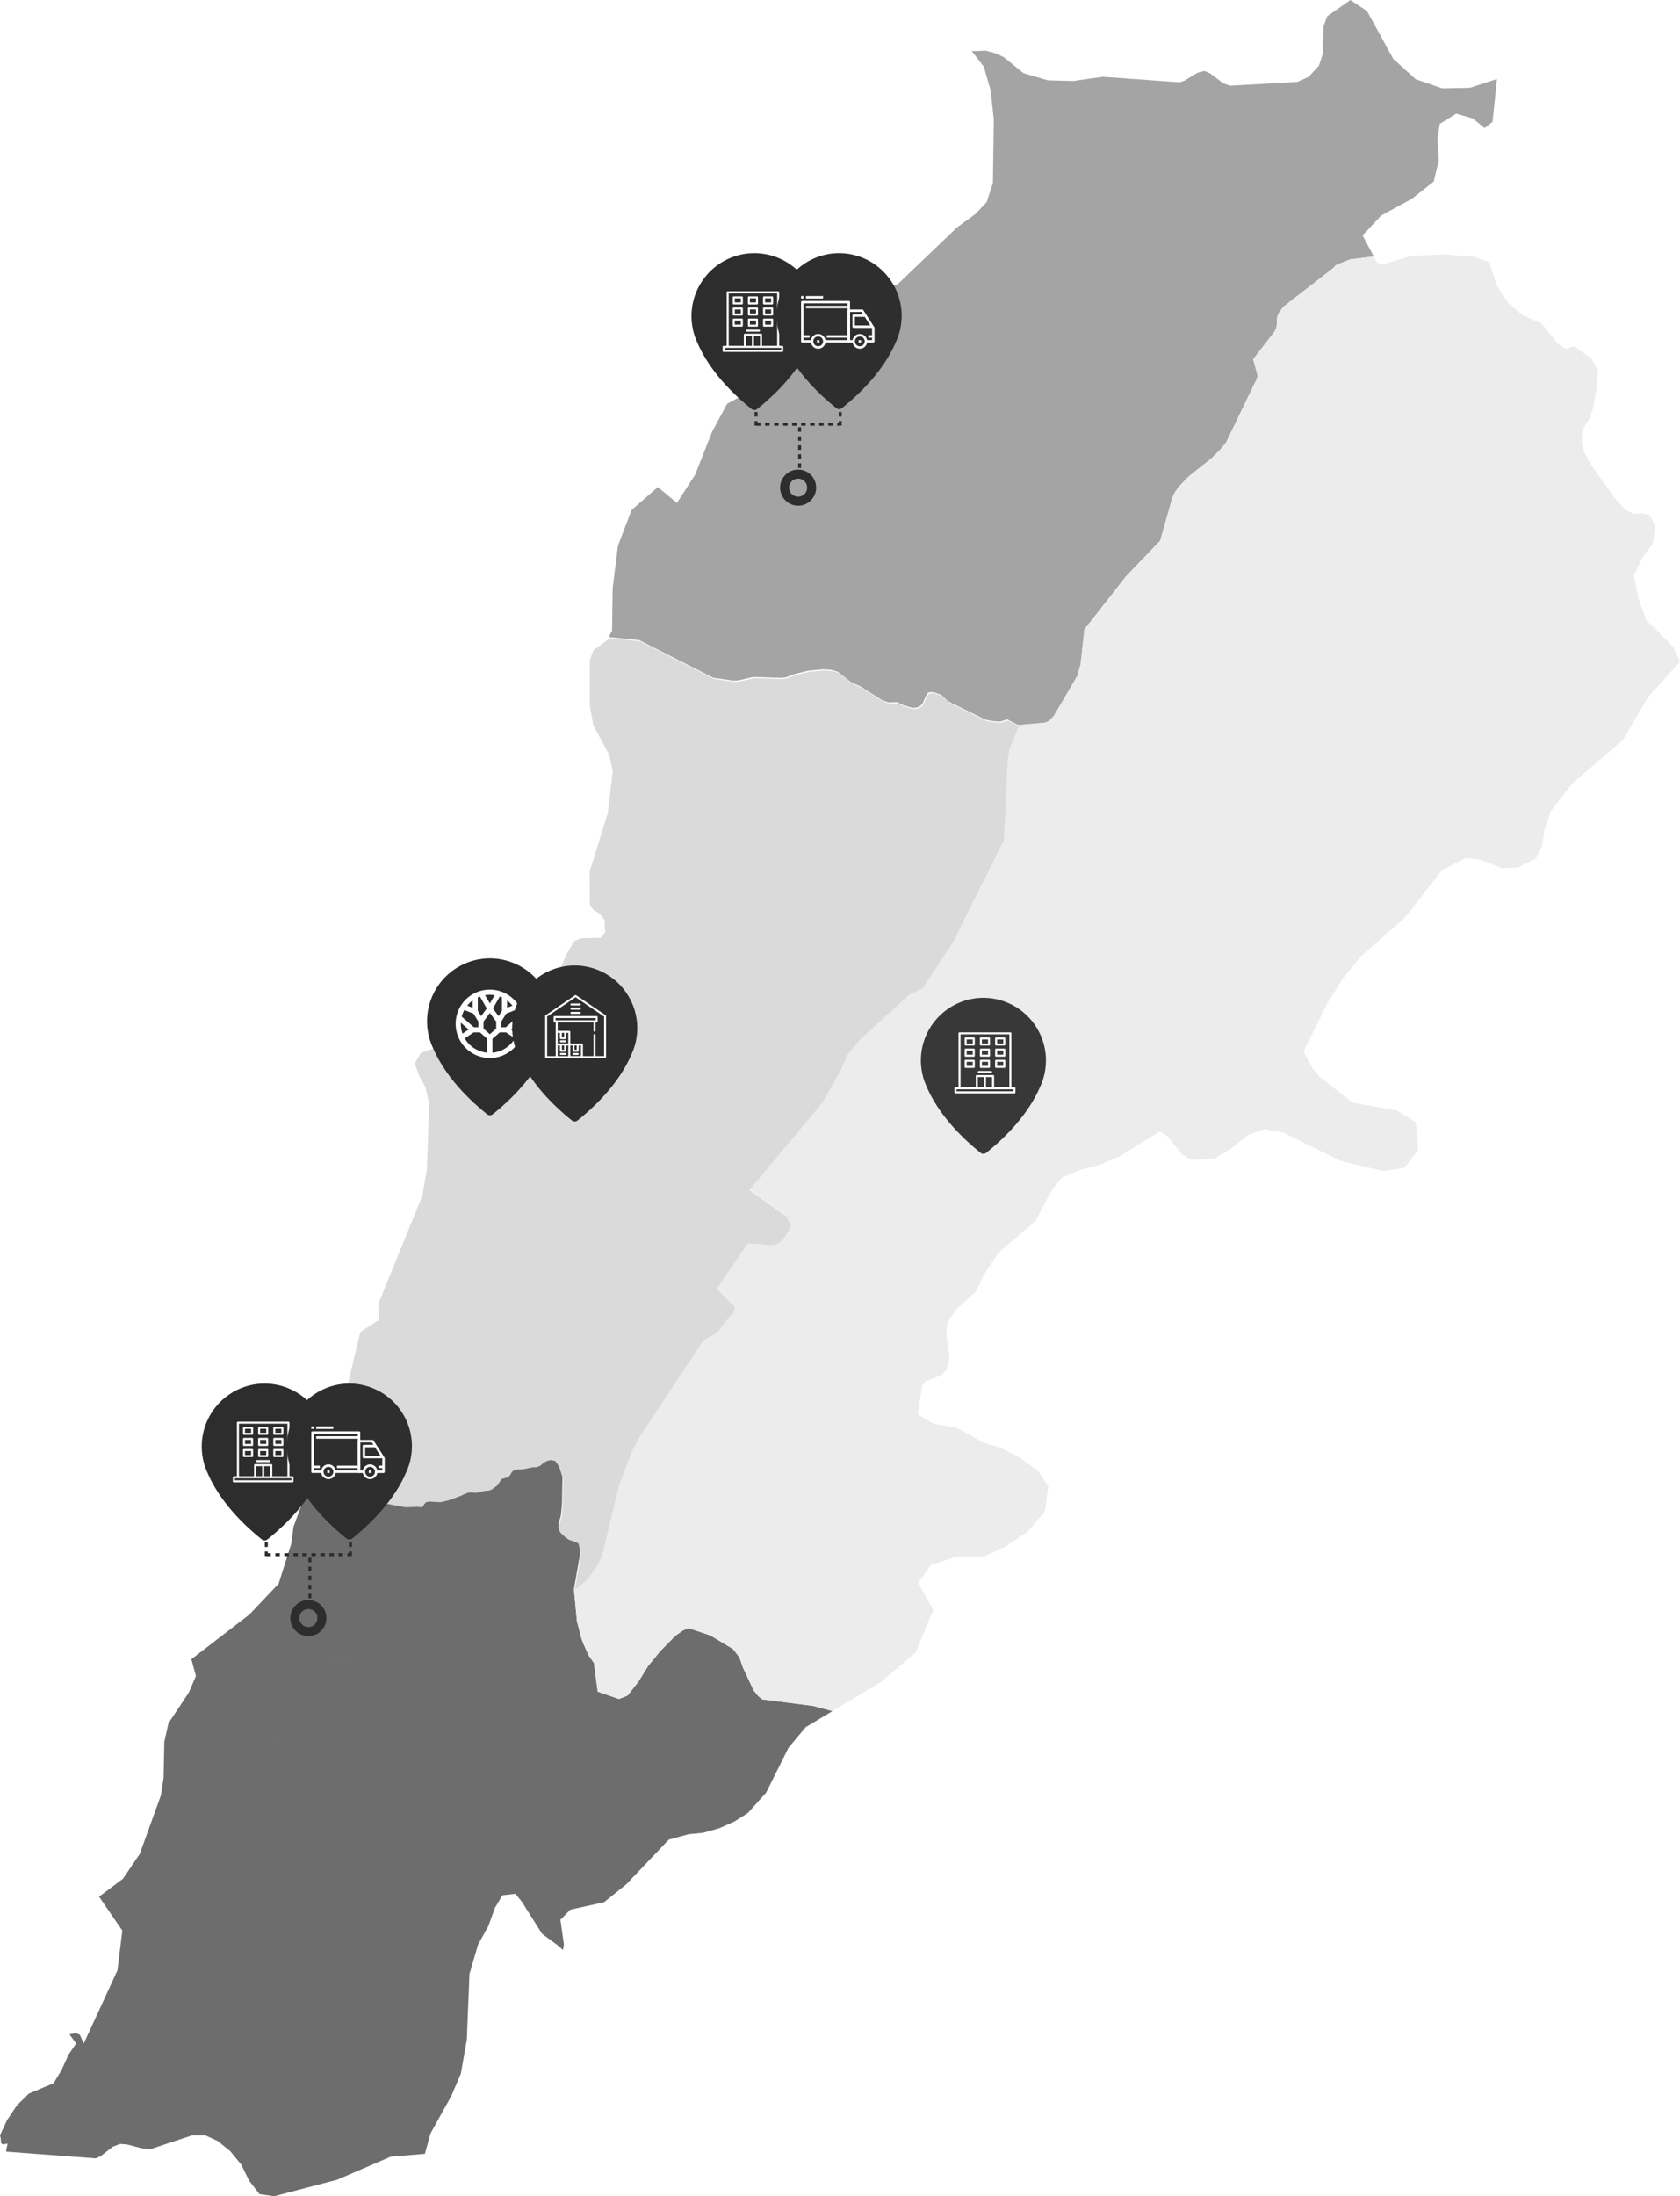 <svg xmlns="http://www.w3.org/2000/svg" xmlns:xlink="http://www.w3.org/1999/xlink" width="559.132" height="730.528" viewBox="0 0 559.132 730.528">
  <defs>
    <filter id="Path_8534" x="119.636" y="296.28" width="86.854" height="97.18" filterUnits="userSpaceOnUse">
      <feOffset input="SourceAlpha"/>
      <feGaussianBlur stdDeviation="7.5" result="blur"/>
      <feFlood flood-opacity="0.161"/>
      <feComposite operator="in" in2="blur"/>
      <feComposite in="SourceGraphic"/>
    </filter>
    <filter id="Path_8534-2" x="147.969" y="298.646" width="86.624" height="96.894" filterUnits="userSpaceOnUse">
      <feOffset input="SourceAlpha"/>
      <feGaussianBlur stdDeviation="7.5" result="blur-2"/>
      <feFlood flood-opacity="0.161"/>
      <feComposite operator="in" in2="blur-2"/>
      <feComposite in="SourceGraphic"/>
    </filter>
    <filter id="Path_8534-3" x="44.636" y="437.708" width="86.854" height="97.18" filterUnits="userSpaceOnUse">
      <feOffset input="SourceAlpha"/>
      <feGaussianBlur stdDeviation="7.5" result="blur-3"/>
      <feFlood flood-opacity="0.161"/>
      <feComposite operator="in" in2="blur-3"/>
      <feComposite in="SourceGraphic"/>
    </filter>
    <filter id="Path_8534-4" x="72.969" y="437.708" width="86.624" height="96.894" filterUnits="userSpaceOnUse">
      <feOffset input="SourceAlpha"/>
      <feGaussianBlur stdDeviation="7.5" result="blur-4"/>
      <feFlood flood-opacity="0.161"/>
      <feComposite operator="in" in2="blur-4"/>
      <feComposite in="SourceGraphic"/>
    </filter>
    <filter id="Path_8534-5" x="207.636" y="61.708" width="86.854" height="97.18" filterUnits="userSpaceOnUse">
      <feOffset input="SourceAlpha"/>
      <feGaussianBlur stdDeviation="7.5" result="blur-5"/>
      <feFlood flood-opacity="0.161"/>
      <feComposite operator="in" in2="blur-5"/>
      <feComposite in="SourceGraphic"/>
    </filter>
    <filter id="Path_8534-6" x="235.969" y="61.708" width="86.624" height="96.894" filterUnits="userSpaceOnUse">
      <feOffset input="SourceAlpha"/>
      <feGaussianBlur stdDeviation="7.5" result="blur-6"/>
      <feFlood flood-opacity="0.161"/>
      <feComposite operator="in" in2="blur-6"/>
      <feComposite in="SourceGraphic"/>
    </filter>
    <filter id="Path_8534-7" x="283.987" y="309.404" width="86.624" height="96.894" filterUnits="userSpaceOnUse">
      <feOffset input="SourceAlpha"/>
      <feGaussianBlur stdDeviation="7.5" result="blur-7"/>
      <feFlood flood-opacity="0.161"/>
      <feComposite operator="in" in2="blur-7"/>
      <feComposite in="SourceGraphic"/>
    </filter>
  </defs>
  <g id="Group_3901" data-name="Group 3901" transform="translate(-370.368 -2504.792)">
    <path id="Union_2" data-name="Union 2" d="M86.338,244.543l-3.458-4.525-2.572-5.26-3.687-4.506-4.151-3.37-2.152-.988,0-.019.517-3.175.291-5.066h0l-.291,5.065-.517,3.176,0,.018-1.918-.878H63.867l-13.749,4.549-2.653-.195L42.2,228.005l-2.23-.159-2.418.916-4.11,3.2-1.613.687L2.087,230.413v-.721l.455-1.95-1.694.253L.3,227.454v-1.12L0,224.981l2.3-4.967,3.326-5,3.991-3.9,8.226-3.466,2.664-4.425,2.3-5.058,2.54-3.757-2.238-3.017,2.238-.417,1.209.579,1.333,2.855,11.191-24.27,1.632-13.254L32.967,145.6l7.954-5.953,5.6-8.268,7.016-19.438.907-5.869.243-11.988,1.39-6.195L62.849,77.7,65.209,72.2l-1.514-5.584L83.023,51.728,92.73,41.5,96.9,28.313l.786-5.753,5.417-14.784.016.006,1.845.773,10.965.471,9.564,4.98,9.122,1.694,4.091-.126,1.441.14.577-.6.4-.657.576-.471.981-.151,3.687.2,2.65-.612,4.342-1.6.689-.368,1.385-.552.921-.092,2.018.113,2.477-.622,1.67-.162.749-.253,1.786-1.245.52-.5.748-1.338.461-.517,1.632-.45.692-.312.461-.552.344-.668.461-.577.692-.383.748-.172,1.786-.07,3.343-.668.921-.021.924-.162.862-.428L180.578,1l1.153-.668L182.941,0l1.67.312,1.5,2.2,1.1,3.472-.173,8.99-.347,3.757-.749,2.717-.116,1.269.52,1.476,1.729,1.645,1.172.728,1.88.643,1.4.668.344,1.659.347,1.176-2.208,12.624,1,10.582,1.5,5.791.633,1.694,1.842,4.061,1.672,2.37,1.266,9.553-3.111,5.8-1.5,1.382-2.19.884-6.413,6.132-1.614,4.762-.26.579.261-.579,1.613-4.761,6.413-6.133,2.19-.883,1.5-1.382,3.111-5.8,7.089,2.462,2.879-1.15,3.649-4.694,3.111-5.053,3.975-4.9,5.128-5.239,2.535-1.762,1.845-.784,7.278,2.43,7.55,4.525,2.13,2.761,1.093,3.214,3.631,7.778,1.576,1.933,1.306,1.059,17.073,2.209,6.049,1.634.245.065-8.926,5.352-5.723,6.844L255,110.964l-6.071,6.782-4.417,2.817-5.147,2.286-5.3,1.5-4.915.482-6.569,1.8-14.135,14.856-7.412,5.961-5.882,1.3-5.335,1.18-3.3,3.353,1.152,8.166v.046l-.256,1.745-.013.1-2.152-1.847-.075-.06-.04.014-4.724-3.49-6.72-10.657-2.152-2.643-4.342.493-2.494,4.215-2.19,6.076-3.38,6.052-2.882,9.8-.883,21.895-2,11.312-3.187,7.452-6.913,12.427-1.845,6.752-11.406.964-17.784,7.665-20.973,5.478ZM71.53,209.01l-.116,2.041-.517,2.074-.116.988h0l.116-.988.517-2.074Zm5.7-14.749L76.2,195.876l-1.707,4.552,1.707-4.551,1.037-1.616,2.017-.232,2.822.62H83l.748-.342.633-.425,1.729-1.676.921-1.446.655-1.708.288-4.511.345-1.134,1.556-.379,3.456-.022,1.037-.218,1.152-.517,3.63-2.26.518-.655-.518.654-3.63,2.26-1.153.517-1.037.219-3.456.021-1.556.38-.345,1.134-.288,4.511-.655,1.708-.921,1.446-1.729,1.675-.633.426-.748.342h-.922l-2.822-.619ZM94.884,173.778Zm23.755-24.41-1.209,2.168-1.729,1.7-10.273,13.057-2.074,2.2-1.789,1.379-2.419.848-1.5.665-2.073,1.3h0l2.074-1.3,1.5-.665,2.419-.848,1.789-1.38,2.074-2.2L115.7,153.236l1.729-1.7,1.209-2.168.692-2.332h0Zm.635-13.844-.288,2.484.288-2.483,3.571-5ZM88.663,122.631l1.67-7.035h0ZM157.857,98.6l1.153,3.622,5.761,12.863,4.148-11.864,1.864-2.99,1.556-.449.749-.332,1.266-.76.692-.253.807-.035.806.2.692.344.921.345,1.153.137,2.13-.32,1.212-.714-1.212.714-2.13.321-1.153-.138-.921-.344-.692-.345-.806-.2-.807.035-.692.253-1.266.76-.749.331-1.556.45-1.864,2.989-4.148,11.864-5.761-12.863L157.857,98.6Zm-76.243.872-.461,1.576-1.212,2.771-1.093,1.3-1.385.654-3.512.162-.752.458.752-.457,3.512-.162,1.385-.655,1.093-1.3,1.212-2.771.461-1.576.172-1.277ZM96.094,98.4l.635.76.4.781L98,101.249l.808.493.805-.24.633-1.15-.633,1.15-.805.239L98,101.248l-.865-1.311-.4-.781ZM84.841,92.554l-1.789,1.035-.978,1.1-.231,1.034-.113,1.888.113-1.888.231-1.034.978-1.1,1.789-1.034L88.6,91.5l1.9.194,1.325.657.577.989L93.1,95.3l.46.91L93.1,95.3l-.692-1.966-.577-.988-1.325-.657L88.6,91.5Zm22.508-11.4-.307,1.023-6.685,12.217-.577,2.163h0l.576-2.163,6.685-12.217.307-1.024.114-1.1ZM157.4,63.741l1.209,28.881ZM117.89,65.467l-.861.9-.981.506-2.362.437-4.207.369-1.037.76L107.5,69.8l-.846,1.8-3.016,4.9-.518,1.414.518-1.414,3.016-4.9.846-1.8.94-1.358,1.037-.76,4.207-.369,2.362-.436.981-.506.862-.9.347-2.141h0Zm1.153-7.391-3.571,2.141h0l3.571-2.141,16.1-3.706,2.823.622,2.362-.035,1.153-.242L143.607,54l4.147-2.359,1.037-.4,1.172-.253,2.133-.036.981-.172,1.037-.415.922-.76.692-.83.805-1.1.059-.092.978-.46h.808l.689.274.288.162.116.092-.116-.092-.288-.162-.689-.275h-.809l-.978.461-.059.092-.805,1.1-.692.829-.921.76-1.037.415-.981.173-2.133.035-1.172.253-1.037.4L143.607,54l-2.131.714-1.153.242-2.362.036-2.823-.622ZM159.471,47.67l.056.067h0Z" transform="translate(370.368 2990.077)" fill="#6d6d6d"/>
    <path id="Path_640" data-name="Path 640" d="M669.4,191.481l9.217-.186,8.988-2.917-1.46,14.234-2.65,2.1-3.954-3.221-5.494-1.586-5.492,3.431-.768,5.411.461,6.647-1.691,7.092-7.258,5.734-10.178,5.527-6.222,6.642,3.7,7-.132.016-7.816.978-4.668,1.888-.865.978-16.553,12.839-1.441,1.931-.4.722-.232.746-.113.886-.059,1.955-.229,1-.52,1.083-7.1,9.163,1.516,5.54-.364,1.129-10.2,21.073-1.842,2.233-3.054,3.06-7.566,6-3.227,3.372-1.325,1.872-.751,1.514-4.148,14.6L564.137,353.82,550.31,371.442l-1.269,11.6-1.153,3.97L540.15,400.2l-1.441,1.554-.921.5-1.037.28-8.527.73-3.593-1.88-2.3.743-2.421-.151-2.535-.487L504.967,395.4l-2.077-1.95-.69-.382-1.9-.673-1.037-.116-.98.207-.865,1.347-.921,2.206-.692.789-.865.487-1.037.2h-.978l-2.766-.8-2.246-1.091-2.71.127-2.13-.695-7.393-4.678-2.882-1.266L468.13,385.5l-2.017-.582-2.785-.2-4.953.488-4.668,1.115-2.65,1.056-1.67.2-9.182-.312-5.357,1.207-1.325.046-6.742-.975L402.1,375.008l-9.583-.953-.442-.186-.011,0,1.023-2.02.213-14.14,1.753-14.054,4.538-11.915,8.74-7.636,6.351,5.274,6.079-9.394,5.626-14.286,4.991-9.273,20.6-11.344,6.472-8.8-6.744-10.892V262.58l6.9,1.834,29.489-7.725L507.959,237.7l5.99-4.369,3.811-4,2.085-6.354.3-21.194-1.029-9.537-2.3-7.994-3.994-5.128h0l4.735-.175,3.264.91,2.728,1.282,6.491,5.3,8.067,2.357,8.489.234,9.831-1.4,9.257.668,16.249,1.174,1.613-.512,4.455-2.709,2.268-.56,1.88.819,4.379,3.291,2.268.792,22.43-1.26,3.687-1.681,3.418-3.687,1.384-4.156.154-8.848,1.228-3.456,7.722-5.419,5.529,3.644,8.759,15.969,7.49,6.747Z" transform="translate(180.974 2342.704)" fill="#a4a4a4" fill-rule="evenodd"/>
    <path id="Path_644" data-name="Path 644" d="M717.871,224.984l2.728-.956,5.915,4.274,2.036,3.946-.307,4.993-1.306,7.388-1,3.108-1.344,2.128L723.4,252.2l-.307,3.7,1,3.606L725.937,263l8.029,11.328,3.956,4.336,2.65,1.161,2.725-.207,2.422.579,1.92,3.5-.767,5.845L743.3,294.5l-2.8,5.81,1.767,8.457,2.421,6.469,8.988,8.942,1.985,4.382.2.45L745.373,340.62l-8.6,14.5L720.139,369.4l-7.261,9.217-2.149,6.343-.73,5.274-2.036,4.15-6.068,3.049-5.109.253-7.988-2.99-4.263-.369-7.838,4-12.368,15.77-14.786,13.02-5.839,7.224-5.109,8.013-7.951,16.179.654,1.619,2.381,4.28,2.343,2.731,10.946,8.56,14.6,2.5,6.413,3.965.73,9.192-4.5,5.92-7.143,1.155-14.019-3.353-19.09-9.421-6.453-1.25-5.648,2.138-5.185,4.231-5.993,3.62-7.757.186-3-1.91L585.2,486.71l-2.459-1.433-13.327,8.209-6.453,2.785-6.914,1.815L550.1,500.57l-3.69,4.843-4.994,9.534-12.29,10.547-5.109,7.668-2.265,5.093-6.8,6.267-2.763,3.983-.539,3.741,1.075,8.1-1,4.291-1.767,1.732-4.84,1.848-1.5,1.522-1.422,9.54,4.915,3.078,8.22,1.546,8.681,4.878,5.3,1.476,6.838,3.426,6.222,4.635,3.264,5.037-1.191,8.274-5.723,6.766-7.644,5.069-7.067,3.262-8.718-.116-8.759,2.847-4.223,5.906,5.031,9.052-5.915,14.218-11.525,9.771-6.836,4.086-9.281,5.565-.245-.065-6.049-1.635-17.073-2.209-1.306-1.058-1.576-1.934-3.631-7.778-1.094-3.213-2.13-2.761-7.55-4.525-7.277-2.429-1.845.784-2.534,1.761-5.128,5.239-3.975,4.9-3.111,5.053-3.65,4.695-2.879,1.15-7.089-2.462-1.266-9.553-1.673-2.37-1.842-4.062-.633-1.694-1.5-5.791-1-10.582,3.246-2.728,1.554-1.659,2.766-3.905.98-1.993.978-2.788,5.128-21.434,4.282-11.471,2.478-4.716L430.6,554.3l3.631-1.936,1.441-1.131,1.9-2.656,3.052-3.393.288-1.247-.056-.959L435.1,537.1l10.2-14.9,2.766-.011,4.223.474,1.1-.024,1.093-.137,1.153-.45.98-.695.805-.9,2.421-4.01-1.613-3.3-12.292-8.829,24.162-28.846,6.3-11.059L478,460.746l.288-1.042,4.15-5.125,16.785-15.314,4.32-1.98,10.391-15.829,16.65-33.486,1.344-27.251.614-3.189,3.016-7.46,8.527-.73,1.037-.28.921-.5,1.441-1.554,7.738-13.187,1.153-3.97,1.268-11.6,13.828-17.623,11.369-11.851,4.148-14.6.751-1.514,1.325-1.872,3.227-3.372,7.566-6,3.054-3.06,1.842-2.233,10.2-21.073.364-1.128-1.516-5.54,7.105-9.163.52-1.083.229-1,.059-1.955.113-.886.232-.746.4-.722,1.441-1.931,16.553-12.839.865-.978,4.668-1.888,7.816-.978.132-.016,1.059,2,1,.315,1.037.081,1.037-.081,1-.315,7.221-2.19,10.87-.5,10.178.816,5.107,1.8v.07l2.384,7.539,3.687,5.823,4.993,4.194,6.3,2.747,5.376,6.706Z" transform="translate(173.64 2395.897)" fill="#ececec" fill-rule="evenodd"/>
    <g id="Group_3723" data-name="Group 3723" transform="translate(473.715 2716.938)">
      <path id="Union_4" data-name="Union 4" d="M90.109,304.222l-.348-1.177-.344-1.659-1.4-.668-1.879-.643-1.172-.727-1.73-1.646-.52-1.476.116-1.269.749-2.717.347-3.757.173-8.99L83,276.02l-1.5-2.2-1.67-.312-1.209.334-1.153.668-.924.819-.862.429-.924.161-.921.022-3.343.667-1.786.07-.748.173-.692.382-.461.577-.344.668-.461.552-.692.313-1.632.449-.46.517-.749,1.339-.52.5-1.786,1.244-.749.253-1.67.161-2.477.623-2.018-.114-.921.092-1.385.552-.689.368-4.342,1.6-2.65.611-3.688-.2-.98.151-.577.471-.4.657-.577.6L35.6,289.08l-4.091.127-9.122-1.694-9.564-4.98-10.965-.471-1.845-.773-.016,0,8.767-23.942L6.44,254.29l5.775-5.05L16.572,230.9l6.26-4.035-.242-5.365,14.668-36,1.484-8.845.633-18.565h0v-.006l.092-3.259-1.209-5.284-2.3-4.3-1.241-3.679,2-3.537,3.994-1.347,4.9.8,4.264,1.859,2.268,2.022h2.54l3.6-2.022,5.287.382-.056,2.036.057-2.036h.006l3.477.237,5.414-1.931,2.359-3.005,3.539-8.913L80.3,122.45l.119-1.861-.544-.673-2.327-.219,3.175-3.757L85.2,105.218l2.69-4.449,2.451-.875,6.168-.092,1.544-1.842-.181-4.085-1.723-2.117-2-1.277L92.969,88.8l-.092-10.948,6.079-19.662,1.632-13.933L99.409,39l-5.26-9.866-1.18-6.34V7.433l1.18-3.291L99.409.3l.156-.3.011,0,.442.186,9.583.954L134.28,13.679l6.742.975,1.325-.045L147.7,13.4l9.182.312,1.669-.2,2.65-1.056,4.668-1.115,4.953-.488,2.785.2,2.018.582,4.668,3.609,2.881,1.266,7.393,4.678,2.131.7,2.709-.127,2.246,1.091,2.766.8h.978l1.037-.2.864-.487.692-.79.922-2.206.864-1.346.981-.207,1.037.116,1.9.673.689.383,2.076,1.95,12.406,6.082,2.534.487,2.421.151,2.3-.743,3.593,1.88-3.016,7.46-.614,3.189L230.747,67.3,214.1,100.783l-10.391,15.828-4.32,1.98L182.6,133.9l-4.151,5.126-.288,1.042-1.613,3.666-6.3,11.059L146.09,183.643l12.293,8.829,1.613,3.3-2.421,4.01-.805.9-.981.7-1.153.449-1.093.138-1.1.024-4.223-.474-2.766.011-10.2,14.9,5.761,5.878.056.959-.288,1.247-3.051,3.394-1.9,2.655L134.4,231.69l-3.63,1.937-21.453,32.524-2.478,4.717-4.282,11.47-5.128,21.434-.978,2.788-.98,1.993L92.7,312.458l-1.554,1.659L87.9,316.846ZM51.41,159.411l-.185.007.186-.007.832-.523Zm7.775-4.372-4.091.372-.978,1.11-1.381,2.057h0l1.382-2.058.978-1.109,4.091-.372,4.323-13.278Z" transform="translate(0)" fill="#dadada"/>
    </g>
    <g id="Group_3724" data-name="Group 3724" transform="translate(512.504 2823.572)">
      <g transform="matrix(1, 0, 0, 1, -142.14, -318.78)" filter="url(#Path_8534)">
        <path id="Path_8534-8" data-name="Path 8534" d="M68.116,0A20.943,20.943,0,0,0,47.2,20.916a20.587,20.587,0,0,0,.372,3.927c.011.077.055.306.142.7a20.6,20.6,0,0,0,1.4,4.124c2.253,5.305,7.209,13.455,18.083,22.185a1.481,1.481,0,0,0,1.86,0c10.863-8.729,15.829-16.879,18.083-22.185a20.368,20.368,0,0,0,1.4-4.124c.087-.394.131-.624.142-.7a21.51,21.51,0,0,0,.372-3.927A20.976,20.976,0,0,0,68.116,0Z" transform="translate(94.94 318.78)" fill="#2d2d2e"/>
      </g>
      <path id="Path_8535" data-name="Path 8535" d="M625.69,114.222A11.376,11.376,0,1,0,637.066,125.6,11.389,11.389,0,0,0,625.69,114.222Zm9.656,11.376a9.614,9.614,0,0,1-.567,3.258l-2.023-1.356,2.581-2.26C635.342,125.359,635.346,125.478,635.346,125.6Zm-9.655,4.6,0,0,0,0Zm0-1.148-2.11-1.85v-2.333L625.7,122l2.11,2.867V127.2Zm-9.662-3.453c0-.124,0-.246.009-.369l2.592,2.27-2.033,1.362A9.607,9.607,0,0,1,616.034,125.6Zm4.334,1.133-4.032-3.531a9.576,9.576,0,0,1,.859-2.188l3.048,1.193,1.624,2.627v1.9Zm9.342-5.466-1.105,1.787-1.882-2.558,2.287-3.964c.238.088.471.187.7.292Zm-4.012-.714h0Zm-2.909,2.5-1.1-1.787v-4.448c.229-.1.461-.2.7-.29l2.289,3.967Zm6.738,1.78,1.624-2.627,3.038-1.189a9.608,9.608,0,0,1,.859,2.193l-4.022,3.522h-1.5Zm3.686-5.28-1.782.7v-2.411A9.746,9.746,0,0,1,633.211,119.551Zm-5.926-3.476L625.7,118.83l-1.59-2.757a9.545,9.545,0,0,1,3.18,0Zm-7.322,1.753v2.42l-1.791-.7A9.744,9.744,0,0,1,619.963,117.829Zm-2.624,12.609,2.966-1.988h2.1l2.427,2.129v4.635A9.667,9.667,0,0,1,617.339,130.437Zm9.21,4.776v-4.625l2.439-2.139h2.1l2.957,1.982A9.667,9.667,0,0,1,626.55,135.214Z" transform="translate(-604.797 -103.829)" fill="#fff"/>
    </g>
    <g id="Group_3728" data-name="Group 3728" transform="translate(540.837 2825.938)" opacity="0.996">
      <g transform="matrix(1, 0, 0, 1, -170.47, -321.15)" filter="url(#Path_8534-2)">
        <path id="Path_8534-9" data-name="Path 8534" d="M68,0A20.829,20.829,0,0,0,47.2,20.8a20.474,20.474,0,0,0,.37,3.906c.011.076.054.3.141.7A20.486,20.486,0,0,0,49.1,29.5c2.241,5.276,7.169,13.381,17.983,22.063a1.473,1.473,0,0,0,1.849,0C79.74,42.886,84.679,34.781,86.92,29.5a20.256,20.256,0,0,0,1.393-4.1c.087-.392.131-.62.141-.7a21.393,21.393,0,0,0,.37-3.906A20.861,20.861,0,0,0,68,0Z" transform="translate(123.27 321.15)" fill="#2d2d2e"/>
      </g>
      <g id="warehouse_1_" data-name="warehouse (1)" transform="translate(10.974 9.84)">
        <g id="Group_945" data-name="Group 945" transform="translate(0 0)">
          <g id="Group_944" data-name="Group 944" transform="translate(0 0)">
            <path id="Path_661" data-name="Path 661" d="M28.671,6.709,18.867.056a.328.328,0,0,0-.369,0l-9.8,6.652a.328.328,0,0,0-.144.272V20.635a.328.328,0,0,0,.328.328H28.486a.328.328,0,0,0,.328-.328V6.98A.328.328,0,0,0,28.671,6.709Zm-12.417,13.6H12.709V16.762h.744v1.773a.328.328,0,0,0,.328.328h1.4a.328.328,0,0,0,.328-.328V16.762h.744v3.545ZM12.009,8.4V7.659H25.357V8.4Zm2.1,9.8V16.762h.744v1.444Zm2.144-2.1H12.709V12.56h.744v1.772a.328.328,0,0,0,.328.328h1.4a.328.328,0,0,0,.328-.328V12.56h.744ZM14.109,14V12.56h.744V14Zm6.346,6.3H16.91V16.762h.744v1.773a.328.328,0,0,0,.328.328h1.4a.328.328,0,0,0,.328-.328V16.762h.744v3.545Zm-2.145-2.1V16.762h.744v1.444Zm9.847,2.1H25.313V13.282a.328.328,0,0,0-.657,0v7.024H21.112V16.434a.328.328,0,0,0-.328-.328H16.91V12.232a.328.328,0,0,0-.328-.328H12.709V9.059H24.657v2.823a.328.328,0,1,0,.657,0V9.059h.372a.328.328,0,0,0,.328-.328V7.33A.328.328,0,0,0,25.685,7H11.68a.328.328,0,0,0-.328.328v1.4a.328.328,0,0,0,.328.328h.372V20.307H9.208V7.154L18.683.725l9.475,6.43V20.307Z" transform="translate(-8.551 0)" fill="#fff"/>
          </g>
        </g>
        <g id="Group_947" data-name="Group 947" transform="translate(8.403 2.801)">
          <g id="Group_946" data-name="Group 946">
            <path id="Path_662" data-name="Path 662" d="M216.908,68.409h-2.8a.328.328,0,1,0,0,.657h2.8a.328.328,0,0,0,0-.657Z" transform="translate(-213.779 -68.409)" fill="#fff"/>
          </g>
        </g>
        <g id="Group_949" data-name="Group 949" transform="translate(8.403 4.202)">
          <g id="Group_948" data-name="Group 948">
            <path id="Path_663" data-name="Path 663" d="M216.908,102.614h-2.8a.328.328,0,1,0,0,.656h2.8a.328.328,0,0,0,0-.656Z" transform="translate(-213.779 -102.614)" fill="#fff"/>
          </g>
        </g>
        <g id="Group_951" data-name="Group 951" transform="translate(8.403 5.602)">
          <g id="Group_950" data-name="Group 950">
            <path id="Path_664" data-name="Path 664" d="M216.908,136.818h-2.8a.328.328,0,1,0,0,.657h2.8a.328.328,0,0,0,0-.657Z" transform="translate(-213.779 -136.818)" fill="#fff"/>
          </g>
        </g>
        <g id="Group_953" data-name="Group 953" transform="translate(4.902 15.055)">
          <g id="Group_952" data-name="Group 952">
            <path id="Path_665" data-name="Path 665" d="M130,367.7h-1.4a.328.328,0,1,0,0,.657H130a.328.328,0,1,0,0-.657Z" transform="translate(-128.267 -367.7)" fill="#fff"/>
          </g>
        </g>
        <g id="Group_955" data-name="Group 955" transform="translate(4.902 19.257)">
          <g id="Group_954" data-name="Group 954">
            <path id="Path_666" data-name="Path 666" d="M130,470.313h-1.4a.328.328,0,1,0,0,.657H130a.328.328,0,1,0,0-.657Z" transform="translate(-128.267 -470.313)" fill="#fff"/>
          </g>
        </g>
        <g id="Group_957" data-name="Group 957" transform="translate(9.103 19.257)">
          <g id="Group_956" data-name="Group 956">
            <path id="Path_667" data-name="Path 667" d="M232.609,470.313h-1.4a.328.328,0,0,0,0,.657h1.4a.328.328,0,1,0,0-.657Z" transform="translate(-230.88 -470.313)" fill="#fff"/>
          </g>
        </g>
      </g>
    </g>
    <g id="Group_3895" data-name="Group 3895" transform="translate(-8 -28)">
      <g transform="matrix(1, 0, 0, 1, 378.37, 2532.79)" filter="url(#Path_8534-3)">
        <path id="Path_8534-10" data-name="Path 8534" d="M68.116,0A20.943,20.943,0,0,0,47.2,20.916a20.587,20.587,0,0,0,.372,3.927c.011.077.055.306.142.7a20.6,20.6,0,0,0,1.4,4.124c2.253,5.305,7.209,13.455,18.083,22.185a1.481,1.481,0,0,0,1.86,0c10.863-8.729,15.829-16.879,18.083-22.185a20.368,20.368,0,0,0,1.4-4.124c.087-.394.131-.624.142-.7a21.51,21.51,0,0,0,.372-3.927A20.976,20.976,0,0,0,68.116,0Z" transform="translate(19.94 460.21)" fill="#2d2d2e"/>
      </g>
      <g id="Group_3881" data-name="Group 3881" transform="translate(3.549 -3.451)">
        <g id="Group_3880" data-name="Group 3880" transform="translate(452.329 3009.137)">
          <g id="Group_3879" data-name="Group 3879" transform="translate(0 0)">
            <g id="Group_940" data-name="Group 940" transform="translate(0)">
              <g id="Group_939" data-name="Group 939">
                <path id="Path_650" data-name="Path 650" d="M18.827,17.147H17.819V-.664A.317.317,0,0,0,17.483-1H.68a.317.317,0,0,0-.336.336V17.147H-.664A.317.317,0,0,0-1,17.483v1.344a.317.317,0,0,0,.336.336H18.827a.317.317,0,0,0,.336-.336V17.483A.317.317,0,0,0,18.827,17.147Z" transform="translate(1 1)" fill="#2d2d2e"/>
              </g>
            </g>
          </g>
          <g id="Group_3847" data-name="Group 3847" transform="translate(0 0)">
            <g id="Group_940-2" data-name="Group 940" transform="translate(0)">
              <g id="Group_939-2" data-name="Group 939">
                <path id="Path_650-2" data-name="Path 650" d="M18.827,17.147H17.819V-.664A.317.317,0,0,0,17.483-1H.68a.317.317,0,0,0-.336.336V17.147H-.664A.317.317,0,0,0-1,17.483v1.344a.317.317,0,0,0,.336.336H18.827a.317.317,0,0,0,.336-.336V17.483A.317.317,0,0,0,18.827,17.147ZM1.016-.328H17.147V17.147H12.106v-3.7a.317.317,0,0,0-.336-.336H6.393a.317.317,0,0,0-.336.336v3.7H1.016ZM6.729,17.147V13.787H8.746v3.361Zm2.688-3.361h2.016v3.361H9.418Zm9.074,4.7H-.328V17.82H18.491v.672Z" transform="translate(1 1)" fill="#fff"/>
                <path id="Path_651" data-name="Path 651" d="M85.96,40.967H83.271a.317.317,0,0,0-.336.336v2.016a.317.317,0,0,0,.336.336H85.96a.317.317,0,0,0,.336-.336V41.3A.318.318,0,0,0,85.96,40.967Zm-.336,2.016H83.607V41.639h2.016Z" transform="translate(-79.574 -39.287)" fill="#fff"/>
                <path id="Path_652" data-name="Path 652" d="M85.96,133.3H83.271a.317.317,0,0,0-.336.336v2.016a.317.317,0,0,0,.336.336H85.96a.317.317,0,0,0,.336-.336v-2.016A.317.317,0,0,0,85.96,133.3Zm-.336,2.016H83.607v-1.344h2.016Z" transform="translate(-79.574 -127.918)" fill="#fff"/>
                <path id="Path_653" data-name="Path 653" d="M209.172,135.985h2.688a.317.317,0,0,0,.336-.336v-2.016a.317.317,0,0,0-.336-.336h-2.688a.317.317,0,0,0-.336.336v2.016A.318.318,0,0,0,209.172,135.985Zm.336-2.016h2.016v1.344h-2.016Z" transform="translate(-200.435 -127.919)" fill="#fff"/>
                <path id="Path_654" data-name="Path 654" d="M335.074,135.985h2.689a.318.318,0,0,0,.336-.336v-2.016a.317.317,0,0,0-.336-.336h-2.689a.317.317,0,0,0-.336.336v2.016A.317.317,0,0,0,335.074,135.985Zm.336-2.016h2.016v1.344H335.41Z" transform="translate(-321.296 -127.919)" fill="#fff"/>
                <path id="Path_655" data-name="Path 655" d="M209.172,228.312h2.688a.317.317,0,0,0,.336-.336V225.96a.317.317,0,0,0-.336-.336h-2.688a.317.317,0,0,0-.336.336v2.016A.317.317,0,0,0,209.172,228.312Zm.336-2.016h2.016v1.344h-2.016Z" transform="translate(-200.435 -216.55)" fill="#fff"/>
                <path id="Path_656" data-name="Path 656" d="M335.074,228.312h2.689a.317.317,0,0,0,.336-.336V225.96a.317.317,0,0,0-.336-.336h-2.689a.317.317,0,0,0-.336.336v2.016A.317.317,0,0,0,335.074,228.312Zm.336-2.016h2.016v1.344H335.41Z" transform="translate(-321.296 -216.55)" fill="#fff"/>
                <path id="Path_657" data-name="Path 657" d="M85.96,225.623H83.271a.317.317,0,0,0-.336.336v2.016a.317.317,0,0,0,.336.336H85.96a.317.317,0,0,0,.336-.336v-2.016A.318.318,0,0,0,85.96,225.623Zm-.336,2.016H83.607V226.3h2.016Z" transform="translate(-79.574 -216.549)" fill="#fff"/>
                <path id="Path_658" data-name="Path 658" d="M209.172,43.657h2.688a.317.317,0,0,0,.336-.336V41.3a.317.317,0,0,0-.336-.336h-2.688a.317.317,0,0,0-.336.336V43.32A.317.317,0,0,0,209.172,43.657Zm.336-2.016h2.016v1.344h-2.016Z" transform="translate(-200.435 -39.288)" fill="#fff"/>
                <path id="Path_659" data-name="Path 659" d="M335.074,43.657h2.689a.317.317,0,0,0,.336-.336V41.3a.318.318,0,0,0-.336-.336h-2.689a.317.317,0,0,0-.336.336V43.32A.317.317,0,0,0,335.074,43.657Zm.336-2.016h2.016v1.344H335.41Z" transform="translate(-321.296 -39.288)" fill="#fff"/>
                <path id="Path_660" data-name="Path 660" d="M192.386,318.624h4.033a.336.336,0,1,0,0-.672h-4.033a.336.336,0,1,0,0,.672Z" transform="translate(-184.321 -305.182)" fill="#fff"/>
              </g>
            </g>
          </g>
        </g>
      </g>
      <g id="Group_3889" data-name="Group 3889" transform="translate(473.837 2993)" opacity="0.996">
        <g transform="matrix(1, 0, 0, 1, -95.47, -460.21)" filter="url(#Path_8534-4)">
          <path id="Path_8534-11" data-name="Path 8534" d="M68,0A20.829,20.829,0,0,0,47.2,20.8a20.474,20.474,0,0,0,.37,3.906c.011.076.054.3.141.7A20.486,20.486,0,0,0,49.1,29.5c2.241,5.276,7.169,13.381,17.983,22.063a1.473,1.473,0,0,0,1.849,0C79.74,42.886,84.679,34.781,86.92,29.5a20.256,20.256,0,0,0,1.393-4.1c.087-.392.131-.62.141-.7a21.393,21.393,0,0,0,.37-3.906A20.861,20.861,0,0,0,68,0Z" transform="translate(48.27 460.21)" fill="#2d2d2e"/>
        </g>
      </g>
      <g id="truck" transform="translate(481.974 3007.265)">
        <g id="Group_3854" data-name="Group 3854" transform="translate(3.259 12.63)">
          <g id="Group_3853" data-name="Group 3853" transform="translate(0)">
            <path id="Path_8558" data-name="Path 8558" d="M70.712,337.067a2.444,2.444,0,1,0,2.445,2.445A2.447,2.447,0,0,0,70.712,337.067Zm0,4.074a1.63,1.63,0,1,1,1.63-1.63A1.631,1.631,0,0,1,70.712,341.141Z" transform="translate(-68.267 -337.067)" fill="#fefefe"/>
          </g>
        </g>
        <g id="Group_3856" data-name="Group 3856" transform="translate(17.112 12.63)">
          <g id="Group_3855" data-name="Group 3855">
            <path id="Path_8559" data-name="Path 8559" d="M360.845,337.067a2.444,2.444,0,1,0,2.445,2.445A2.447,2.447,0,0,0,360.845,337.067Zm0,4.074a1.63,1.63,0,1,1,1.63-1.63A1.631,1.631,0,0,1,360.845,341.141Z" transform="translate(-358.4 -337.067)" fill="#fefefe"/>
          </g>
        </g>
        <g id="Group_3858" data-name="Group 3858" transform="translate(15.482 4.482)">
          <g id="Group_3857" data-name="Group 3857" transform="translate(0 0)">
            <path id="Path_8560" data-name="Path 8560" d="M333.166,172.291l-3.667-5.7a.407.407,0,0,0-.343-.187h-4.482a.407.407,0,0,0-.407.407v10.185a.407.407,0,0,0,.407.407h1.63v-.815h-1.222v-9.37h3.852l3.482,5.416v3.954h-2.037v.815h2.445a.407.407,0,0,0,.407-.407v-4.482A.406.406,0,0,0,333.166,172.291Z" transform="translate(-324.267 -166.4)" fill="#fefefe"/>
          </g>
        </g>
        <g id="Group_3860" data-name="Group 3860" transform="translate(17.112 6.111)">
          <g id="Group_3859" data-name="Group 3859" transform="translate(0 0)">
            <path id="Path_8561" data-name="Path 8561" d="M359.216,204.2v-2.852h3.259v-.815h-3.667a.407.407,0,0,0-.407.407v3.667a.407.407,0,0,0,.407.407h6.111V204.2h-5.7Z" transform="translate(-358.401 -200.533)" fill="#fefefe"/>
          </g>
        </g>
        <g id="Group_3862" data-name="Group 3862" transform="translate(0 1.63)">
          <g id="Group_3861" data-name="Group 3861" transform="translate(0 0)">
            <path id="Path_8562" data-name="Path 8562" d="M15.89,106.667H.407a.408.408,0,0,0-.407.407v13.037a.407.407,0,0,0,.407.407H3.667V119.7H.815V107.482H15.482V119.7H7.741v.815H15.89a.407.407,0,0,0,.407-.407V107.074A.407.407,0,0,0,15.89,106.667Z" transform="translate(0 -106.667)" fill="#fefefe"/>
          </g>
        </g>
        <g id="Group_3864" data-name="Group 3864" transform="translate(0.407 13.037)">
          <g id="Group_3863" data-name="Group 3863" transform="translate(0 0)">
            <rect id="Rectangle_2695" data-name="Rectangle 2695" width="2.445" height="0.815" fill="#fefefe"/>
          </g>
        </g>
        <g id="Group_3866" data-name="Group 3866" transform="translate(8.556 13.037)">
          <g id="Group_3865" data-name="Group 3865" transform="translate(0 0)">
            <rect id="Rectangle_2696" data-name="Rectangle 2696" width="6.926" height="0.815" fill="#fefefe"/>
          </g>
        </g>
        <g id="Group_3868" data-name="Group 3868" transform="translate(22.409 13.037)">
          <g id="Group_3867" data-name="Group 3867" transform="translate(0 0)">
            <rect id="Rectangle_2697" data-name="Rectangle 2697" width="1.63" height="0.815" fill="#fefefe"/>
          </g>
        </g>
        <g id="Group_3870" data-name="Group 3870" transform="translate(1.63 3.259)">
          <g id="Group_3869" data-name="Group 3869" transform="translate(0 0)">
            <rect id="Rectangle_2698" data-name="Rectangle 2698" width="14.26" height="0.815" fill="#fefefe"/>
          </g>
        </g>
        <g id="Group_3872" data-name="Group 3872" transform="translate(5.297 14.667)">
          <g id="Group_3871" data-name="Group 3871" transform="translate(0 0)">
            <rect id="Rectangle_2699" data-name="Rectangle 2699" width="0.815" height="0.815" fill="#fefefe"/>
          </g>
        </g>
        <g id="Group_3874" data-name="Group 3874" transform="translate(19.149 14.667)">
          <g id="Group_3873" data-name="Group 3873" transform="translate(0 0)">
            <rect id="Rectangle_2700" data-name="Rectangle 2700" width="0.815" height="0.815" fill="#fefefe"/>
          </g>
        </g>
        <g id="Group_3876" data-name="Group 3876" transform="translate(1.63 0)">
          <g id="Group_3875" data-name="Group 3875" transform="translate(0 0)">
            <rect id="Rectangle_2701" data-name="Rectangle 2701" width="5.704" height="0.815" fill="#fefefe"/>
          </g>
        </g>
        <g id="Group_3878" data-name="Group 3878" transform="translate(0 0)">
          <g id="Group_3877" data-name="Group 3877" transform="translate(0 0)">
            <rect id="Rectangle_2702" data-name="Rectangle 2702" width="0.815" height="0.815" fill="#fefefe"/>
          </g>
        </g>
      </g>
      <g id="Group_3894" data-name="Group 3894">
        <line id="Line_671" data-name="Line 671" y2="13.583" transform="translate(481.5 3050.917)" fill="none" stroke="#2d2d2e" stroke-width="1" stroke-dasharray="1.5"/>
        <g id="Group_3893" data-name="Group 3893" transform="translate(0.5)">
          <line id="Line_670" data-name="Line 670" x2="28" transform="translate(466.5 3049.917)" fill="none" stroke="#2d2d2e" stroke-width="1" stroke-dasharray="1.5"/>
          <line id="Line_672" data-name="Line 672" y2="7.652" transform="translate(466.5 3042.848)" fill="none" stroke="#2d2d2e" stroke-width="1" stroke-dasharray="1.5"/>
          <line id="Line_673" data-name="Line 673" y2="7.652" transform="translate(494.5 3042.848)" fill="none" stroke="#2d2d2e" stroke-width="1" stroke-dasharray="1.5"/>
        </g>
        <g id="Ellipse_3479" data-name="Ellipse 3479" transform="translate(475 3065)" fill="none" stroke="#2d2d2e" stroke-width="3">
          <circle cx="6" cy="6" r="6" stroke="none"/>
          <circle cx="6" cy="6" r="4.5" fill="none"/>
        </g>
      </g>
    </g>
    <g id="Group_3896" data-name="Group 3896" transform="translate(155 -404)">
      <g transform="matrix(1, 0, 0, 1, 215.37, 2908.79)" filter="url(#Path_8534-5)">
        <path id="Path_8534-12" data-name="Path 8534" d="M68.116,0A20.943,20.943,0,0,0,47.2,20.916a20.587,20.587,0,0,0,.372,3.927c.011.077.055.306.142.7a20.6,20.6,0,0,0,1.4,4.124c2.253,5.305,7.209,13.455,18.083,22.185a1.481,1.481,0,0,0,1.86,0c10.863-8.729,15.829-16.879,18.083-22.185a20.368,20.368,0,0,0,1.4-4.124c.087-.394.131-.624.142-.7a21.51,21.51,0,0,0,.372-3.927A20.976,20.976,0,0,0,68.116,0Z" transform="translate(182.94 84.21)" fill="#2d2d2e"/>
      </g>
      <g id="Group_3881-2" data-name="Group 3881" transform="translate(3.549 -3.451)">
        <g id="Group_3880-2" data-name="Group 3880" transform="translate(452.329 3009.137)">
          <g id="Group_3879-2" data-name="Group 3879" transform="translate(0 0)">
            <g id="Group_940-3" data-name="Group 940" transform="translate(0)">
              <g id="Group_939-3" data-name="Group 939">
                <path id="Path_650-3" data-name="Path 650" d="M18.827,17.147H17.819V-.664A.317.317,0,0,0,17.483-1H.68a.317.317,0,0,0-.336.336V17.147H-.664A.317.317,0,0,0-1,17.483v1.344a.317.317,0,0,0,.336.336H18.827a.317.317,0,0,0,.336-.336V17.483A.317.317,0,0,0,18.827,17.147Z" transform="translate(1 1)" fill="#2d2d2e"/>
              </g>
            </g>
          </g>
          <g id="Group_3847-2" data-name="Group 3847" transform="translate(0 0)">
            <g id="Group_940-4" data-name="Group 940" transform="translate(0)">
              <g id="Group_939-4" data-name="Group 939">
                <path id="Path_650-4" data-name="Path 650" d="M18.827,17.147H17.819V-.664A.317.317,0,0,0,17.483-1H.68a.317.317,0,0,0-.336.336V17.147H-.664A.317.317,0,0,0-1,17.483v1.344a.317.317,0,0,0,.336.336H18.827a.317.317,0,0,0,.336-.336V17.483A.317.317,0,0,0,18.827,17.147ZM1.016-.328H17.147V17.147H12.106v-3.7a.317.317,0,0,0-.336-.336H6.393a.317.317,0,0,0-.336.336v3.7H1.016ZM6.729,17.147V13.787H8.746v3.361Zm2.688-3.361h2.016v3.361H9.418Zm9.074,4.7H-.328V17.82H18.491v.672Z" transform="translate(1 1)" fill="#fff"/>
                <path id="Path_651-2" data-name="Path 651" d="M85.96,40.967H83.271a.317.317,0,0,0-.336.336v2.016a.317.317,0,0,0,.336.336H85.96a.317.317,0,0,0,.336-.336V41.3A.318.318,0,0,0,85.96,40.967Zm-.336,2.016H83.607V41.639h2.016Z" transform="translate(-79.574 -39.287)" fill="#fff"/>
                <path id="Path_652-2" data-name="Path 652" d="M85.96,133.3H83.271a.317.317,0,0,0-.336.336v2.016a.317.317,0,0,0,.336.336H85.96a.317.317,0,0,0,.336-.336v-2.016A.317.317,0,0,0,85.96,133.3Zm-.336,2.016H83.607v-1.344h2.016Z" transform="translate(-79.574 -127.918)" fill="#fff"/>
                <path id="Path_653-2" data-name="Path 653" d="M209.172,135.985h2.688a.317.317,0,0,0,.336-.336v-2.016a.317.317,0,0,0-.336-.336h-2.688a.317.317,0,0,0-.336.336v2.016A.318.318,0,0,0,209.172,135.985Zm.336-2.016h2.016v1.344h-2.016Z" transform="translate(-200.435 -127.919)" fill="#fff"/>
                <path id="Path_654-2" data-name="Path 654" d="M335.074,135.985h2.689a.318.318,0,0,0,.336-.336v-2.016a.317.317,0,0,0-.336-.336h-2.689a.317.317,0,0,0-.336.336v2.016A.317.317,0,0,0,335.074,135.985Zm.336-2.016h2.016v1.344H335.41Z" transform="translate(-321.296 -127.919)" fill="#fff"/>
                <path id="Path_655-2" data-name="Path 655" d="M209.172,228.312h2.688a.317.317,0,0,0,.336-.336V225.96a.317.317,0,0,0-.336-.336h-2.688a.317.317,0,0,0-.336.336v2.016A.317.317,0,0,0,209.172,228.312Zm.336-2.016h2.016v1.344h-2.016Z" transform="translate(-200.435 -216.55)" fill="#fff"/>
                <path id="Path_656-2" data-name="Path 656" d="M335.074,228.312h2.689a.317.317,0,0,0,.336-.336V225.96a.317.317,0,0,0-.336-.336h-2.689a.317.317,0,0,0-.336.336v2.016A.317.317,0,0,0,335.074,228.312Zm.336-2.016h2.016v1.344H335.41Z" transform="translate(-321.296 -216.55)" fill="#fff"/>
                <path id="Path_657-2" data-name="Path 657" d="M85.96,225.623H83.271a.317.317,0,0,0-.336.336v2.016a.317.317,0,0,0,.336.336H85.96a.317.317,0,0,0,.336-.336v-2.016A.318.318,0,0,0,85.96,225.623Zm-.336,2.016H83.607V226.3h2.016Z" transform="translate(-79.574 -216.549)" fill="#fff"/>
                <path id="Path_658-2" data-name="Path 658" d="M209.172,43.657h2.688a.317.317,0,0,0,.336-.336V41.3a.317.317,0,0,0-.336-.336h-2.688a.317.317,0,0,0-.336.336V43.32A.317.317,0,0,0,209.172,43.657Zm.336-2.016h2.016v1.344h-2.016Z" transform="translate(-200.435 -39.288)" fill="#fff"/>
                <path id="Path_659-2" data-name="Path 659" d="M335.074,43.657h2.689a.317.317,0,0,0,.336-.336V41.3a.318.318,0,0,0-.336-.336h-2.689a.317.317,0,0,0-.336.336V43.32A.317.317,0,0,0,335.074,43.657Zm.336-2.016h2.016v1.344H335.41Z" transform="translate(-321.296 -39.288)" fill="#fff"/>
                <path id="Path_660-2" data-name="Path 660" d="M192.386,318.624h4.033a.336.336,0,1,0,0-.672h-4.033a.336.336,0,1,0,0,.672Z" transform="translate(-184.321 -305.182)" fill="#fff"/>
              </g>
            </g>
          </g>
        </g>
      </g>
      <g id="Group_3889-2" data-name="Group 3889" transform="translate(473.837 2993)" opacity="0.996">
        <g transform="matrix(1, 0, 0, 1, -258.47, -84.21)" filter="url(#Path_8534-6)">
          <path id="Path_8534-13" data-name="Path 8534" d="M68,0A20.829,20.829,0,0,0,47.2,20.8a20.474,20.474,0,0,0,.37,3.906c.011.076.054.3.141.7A20.486,20.486,0,0,0,49.1,29.5c2.241,5.276,7.169,13.381,17.983,22.063a1.473,1.473,0,0,0,1.849,0C79.74,42.886,84.679,34.781,86.92,29.5a20.256,20.256,0,0,0,1.393-4.1c.087-.392.131-.62.141-.7a21.393,21.393,0,0,0,.37-3.906A20.861,20.861,0,0,0,68,0Z" transform="translate(211.27 84.21)" fill="#2d2d2e"/>
        </g>
      </g>
      <g id="truck-2" data-name="truck" transform="translate(481.974 3007.265)">
        <g id="Group_3854-2" data-name="Group 3854" transform="translate(3.259 12.63)">
          <g id="Group_3853-2" data-name="Group 3853" transform="translate(0)">
            <path id="Path_8558-2" data-name="Path 8558" d="M70.712,337.067a2.444,2.444,0,1,0,2.445,2.445A2.447,2.447,0,0,0,70.712,337.067Zm0,4.074a1.63,1.63,0,1,1,1.63-1.63A1.631,1.631,0,0,1,70.712,341.141Z" transform="translate(-68.267 -337.067)" fill="#fefefe"/>
          </g>
        </g>
        <g id="Group_3856-2" data-name="Group 3856" transform="translate(17.112 12.63)">
          <g id="Group_3855-2" data-name="Group 3855">
            <path id="Path_8559-2" data-name="Path 8559" d="M360.845,337.067a2.444,2.444,0,1,0,2.445,2.445A2.447,2.447,0,0,0,360.845,337.067Zm0,4.074a1.63,1.63,0,1,1,1.63-1.63A1.631,1.631,0,0,1,360.845,341.141Z" transform="translate(-358.4 -337.067)" fill="#fefefe"/>
          </g>
        </g>
        <g id="Group_3858-2" data-name="Group 3858" transform="translate(15.482 4.482)">
          <g id="Group_3857-2" data-name="Group 3857" transform="translate(0 0)">
            <path id="Path_8560-2" data-name="Path 8560" d="M333.166,172.291l-3.667-5.7a.407.407,0,0,0-.343-.187h-4.482a.407.407,0,0,0-.407.407v10.185a.407.407,0,0,0,.407.407h1.63v-.815h-1.222v-9.37h3.852l3.482,5.416v3.954h-2.037v.815h2.445a.407.407,0,0,0,.407-.407v-4.482A.406.406,0,0,0,333.166,172.291Z" transform="translate(-324.267 -166.4)" fill="#fefefe"/>
          </g>
        </g>
        <g id="Group_3860-2" data-name="Group 3860" transform="translate(17.112 6.111)">
          <g id="Group_3859-2" data-name="Group 3859" transform="translate(0 0)">
            <path id="Path_8561-2" data-name="Path 8561" d="M359.216,204.2v-2.852h3.259v-.815h-3.667a.407.407,0,0,0-.407.407v3.667a.407.407,0,0,0,.407.407h6.111V204.2h-5.7Z" transform="translate(-358.401 -200.533)" fill="#fefefe"/>
          </g>
        </g>
        <g id="Group_3862-2" data-name="Group 3862" transform="translate(0 1.63)">
          <g id="Group_3861-2" data-name="Group 3861" transform="translate(0 0)">
            <path id="Path_8562-2" data-name="Path 8562" d="M15.89,106.667H.407a.408.408,0,0,0-.407.407v13.037a.407.407,0,0,0,.407.407H3.667V119.7H.815V107.482H15.482V119.7H7.741v.815H15.89a.407.407,0,0,0,.407-.407V107.074A.407.407,0,0,0,15.89,106.667Z" transform="translate(0 -106.667)" fill="#fefefe"/>
          </g>
        </g>
        <g id="Group_3864-2" data-name="Group 3864" transform="translate(0.407 13.037)">
          <g id="Group_3863-2" data-name="Group 3863" transform="translate(0 0)">
            <rect id="Rectangle_2695-2" data-name="Rectangle 2695" width="2.445" height="0.815" fill="#fefefe"/>
          </g>
        </g>
        <g id="Group_3866-2" data-name="Group 3866" transform="translate(8.556 13.037)">
          <g id="Group_3865-2" data-name="Group 3865" transform="translate(0 0)">
            <rect id="Rectangle_2696-2" data-name="Rectangle 2696" width="6.926" height="0.815" fill="#fefefe"/>
          </g>
        </g>
        <g id="Group_3868-2" data-name="Group 3868" transform="translate(22.409 13.037)">
          <g id="Group_3867-2" data-name="Group 3867" transform="translate(0 0)">
            <rect id="Rectangle_2697-2" data-name="Rectangle 2697" width="1.63" height="0.815" fill="#fefefe"/>
          </g>
        </g>
        <g id="Group_3870-2" data-name="Group 3870" transform="translate(1.63 3.259)">
          <g id="Group_3869-2" data-name="Group 3869" transform="translate(0 0)">
            <rect id="Rectangle_2698-2" data-name="Rectangle 2698" width="14.26" height="0.815" fill="#fefefe"/>
          </g>
        </g>
        <g id="Group_3872-2" data-name="Group 3872" transform="translate(5.297 14.667)">
          <g id="Group_3871-2" data-name="Group 3871" transform="translate(0 0)">
            <rect id="Rectangle_2699-2" data-name="Rectangle 2699" width="0.815" height="0.815" fill="#fefefe"/>
          </g>
        </g>
        <g id="Group_3874-2" data-name="Group 3874" transform="translate(19.149 14.667)">
          <g id="Group_3873-2" data-name="Group 3873" transform="translate(0 0)">
            <rect id="Rectangle_2700-2" data-name="Rectangle 2700" width="0.815" height="0.815" fill="#fefefe"/>
          </g>
        </g>
        <g id="Group_3876-2" data-name="Group 3876" transform="translate(1.63 0)">
          <g id="Group_3875-2" data-name="Group 3875" transform="translate(0 0)">
            <rect id="Rectangle_2701-2" data-name="Rectangle 2701" width="5.704" height="0.815" fill="#fefefe"/>
          </g>
        </g>
        <g id="Group_3878-2" data-name="Group 3878" transform="translate(0 0)">
          <g id="Group_3877-2" data-name="Group 3877" transform="translate(0 0)">
            <rect id="Rectangle_2702-2" data-name="Rectangle 2702" width="0.815" height="0.815" fill="#fefefe"/>
          </g>
        </g>
      </g>
      <g id="Group_3894-2" data-name="Group 3894">
        <line id="Line_671-2" data-name="Line 671" y2="13.583" transform="translate(481.5 3050.917)" fill="none" stroke="#2d2d2e" stroke-width="1" stroke-dasharray="1.5"/>
        <g id="Group_3893-2" data-name="Group 3893" transform="translate(0.5)">
          <line id="Line_670-2" data-name="Line 670" x2="28" transform="translate(466.5 3049.917)" fill="none" stroke="#2d2d2e" stroke-width="1" stroke-dasharray="1.5"/>
          <line id="Line_672-2" data-name="Line 672" y2="7.652" transform="translate(466.5 3042.848)" fill="none" stroke="#2d2d2e" stroke-width="1" stroke-dasharray="1.5"/>
          <line id="Line_673-2" data-name="Line 673" y2="7.652" transform="translate(494.5 3042.848)" fill="none" stroke="#2d2d2e" stroke-width="1" stroke-dasharray="1.5"/>
        </g>
        <g id="Ellipse_3479-2" data-name="Ellipse 3479" transform="translate(475 3065)" fill="none" stroke="#2d2d2e" stroke-width="3">
          <circle cx="6" cy="6" r="6" stroke="none"/>
          <circle cx="6" cy="6" r="4.5" fill="none"/>
        </g>
      </g>
    </g>
    <g id="Group_3726" data-name="Group 3726" transform="translate(676.855 2836.696)" opacity="0.945">
      <g transform="matrix(1, 0, 0, 1, -306.49, -331.9)" filter="url(#Path_8534-7)">
        <path id="Path_8534-14" data-name="Path 8534" d="M68,0A20.829,20.829,0,0,0,47.2,20.8a20.474,20.474,0,0,0,.37,3.906c.011.076.054.3.141.7A20.486,20.486,0,0,0,49.1,29.5c2.241,5.276,7.169,13.381,17.983,22.063a1.473,1.473,0,0,0,1.849,0C79.74,42.886,84.679,34.781,86.92,29.5a20.256,20.256,0,0,0,1.393-4.1c.087-.392.131-.62.141-.7a21.393,21.393,0,0,0,.37-3.906A20.861,20.861,0,0,0,68,0Z" transform="translate(259.29 331.9)" fill="#2d2d2e"/>
      </g>
      <g id="building" transform="translate(11.17 11.473)">
        <g id="Group_940-5" data-name="Group 940" transform="translate(0 0)">
          <g id="Group_939-5" data-name="Group 939" transform="translate(0 0)">
            <path id="Path_650-5" data-name="Path 650" d="M18.969,17.276H17.953V-.662A.32.32,0,0,0,17.615-1H.692a.32.32,0,0,0-.338.338V17.276H-.662A.32.32,0,0,0-1,17.615v1.354a.32.32,0,0,0,.338.338h19.63a.32.32,0,0,0,.338-.338V17.615A.32.32,0,0,0,18.969,17.276ZM1.031-.323H17.276v17.6H12.2V13.553a.32.32,0,0,0-.338-.338H6.446a.32.32,0,0,0-.338.338v3.723H1.031Zm5.754,17.6V13.892H8.815v3.385Zm2.708-3.385h2.031v3.385H9.492ZM18.63,18.63H-.323v-.677H18.63v.677Z" transform="translate(1 1)" fill="#fff"/>
            <path id="Path_651-3" data-name="Path 651" d="M85.981,40.967H83.273a.32.32,0,0,0-.338.338v2.031a.32.32,0,0,0,.338.338h2.708a.32.32,0,0,0,.338-.338V41.305A.32.32,0,0,0,85.981,40.967ZM85.643,43H83.612V41.644h2.031Z" transform="translate(-79.55 -39.275)" fill="#fff"/>
            <path id="Path_652-3" data-name="Path 652" d="M85.981,133.3H83.273a.32.32,0,0,0-.338.338v2.031a.32.32,0,0,0,.338.338h2.708a.32.32,0,0,0,.338-.338v-2.031A.32.32,0,0,0,85.981,133.3Zm-.338,2.031H83.612v-1.354h2.031Z" transform="translate(-79.55 -127.88)" fill="#fff"/>
            <path id="Path_653-3" data-name="Path 653" d="M209.174,136h2.708a.32.32,0,0,0,.338-.338v-2.031a.32.32,0,0,0-.338-.338h-2.708a.32.32,0,0,0-.338.338v2.031A.32.32,0,0,0,209.174,136Zm.338-2.031h2.031v1.354h-2.031Z" transform="translate(-200.375 -127.881)" fill="#fff"/>
            <path id="Path_654-3" data-name="Path 654" d="M335.077,136h2.708a.32.32,0,0,0,.338-.338v-2.031a.32.32,0,0,0-.338-.338h-2.708a.32.32,0,0,0-.338.338v2.031A.32.32,0,0,0,335.077,136Zm.338-2.031h2.031v1.354h-2.031Z" transform="translate(-321.2 -127.881)" fill="#fff"/>
            <path id="Path_655-3" data-name="Path 655" d="M209.174,228.332h2.708a.32.32,0,0,0,.338-.338v-2.031a.32.32,0,0,0-.338-.338h-2.708a.32.32,0,0,0-.338.338v2.031A.32.32,0,0,0,209.174,228.332Zm.338-2.031h2.031v1.354h-2.031Z" transform="translate(-200.375 -216.486)" fill="#fff"/>
            <path id="Path_656-3" data-name="Path 656" d="M335.077,228.332h2.708a.32.32,0,0,0,.338-.338v-2.031a.32.32,0,0,0-.338-.338h-2.708a.32.32,0,0,0-.338.338v2.031A.32.32,0,0,0,335.077,228.332Zm.338-2.031h2.031v1.354h-2.031Z" transform="translate(-321.2 -216.486)" fill="#fff"/>
            <path id="Path_657-3" data-name="Path 657" d="M85.981,225.623H83.273a.32.32,0,0,0-.338.338v2.031a.32.32,0,0,0,.338.338h2.708a.32.32,0,0,0,.338-.338v-2.031A.32.32,0,0,0,85.981,225.623Zm-.338,2.031H83.612V226.3h2.031Z" transform="translate(-79.55 -216.485)" fill="#fff"/>
            <path id="Path_658-3" data-name="Path 658" d="M209.174,43.676h2.708a.32.32,0,0,0,.338-.338V41.306a.32.32,0,0,0-.338-.338h-2.708a.32.32,0,0,0-.338.338v2.031A.32.32,0,0,0,209.174,43.676Zm.338-2.031h2.031V43h-2.031Z" transform="translate(-200.375 -39.276)" fill="#fff"/>
            <path id="Path_659-3" data-name="Path 659" d="M335.077,43.676h2.708a.32.32,0,0,0,.338-.338V41.306a.32.32,0,0,0-.338-.338h-2.708a.32.32,0,0,0-.338.338v2.031A.32.32,0,0,0,335.077,43.676Zm.338-2.031h2.031V43h-2.031Z" transform="translate(-321.2 -39.276)" fill="#fff"/>
            <path id="Path_660-3" data-name="Path 660" d="M192.388,318.629h4.061a.338.338,0,1,0,0-.677h-4.061a.338.338,0,1,0,0,.677Z" transform="translate(-184.266 -305.091)" fill="#fff"/>
          </g>
        </g>
      </g>
    </g>
  </g>
</svg>
